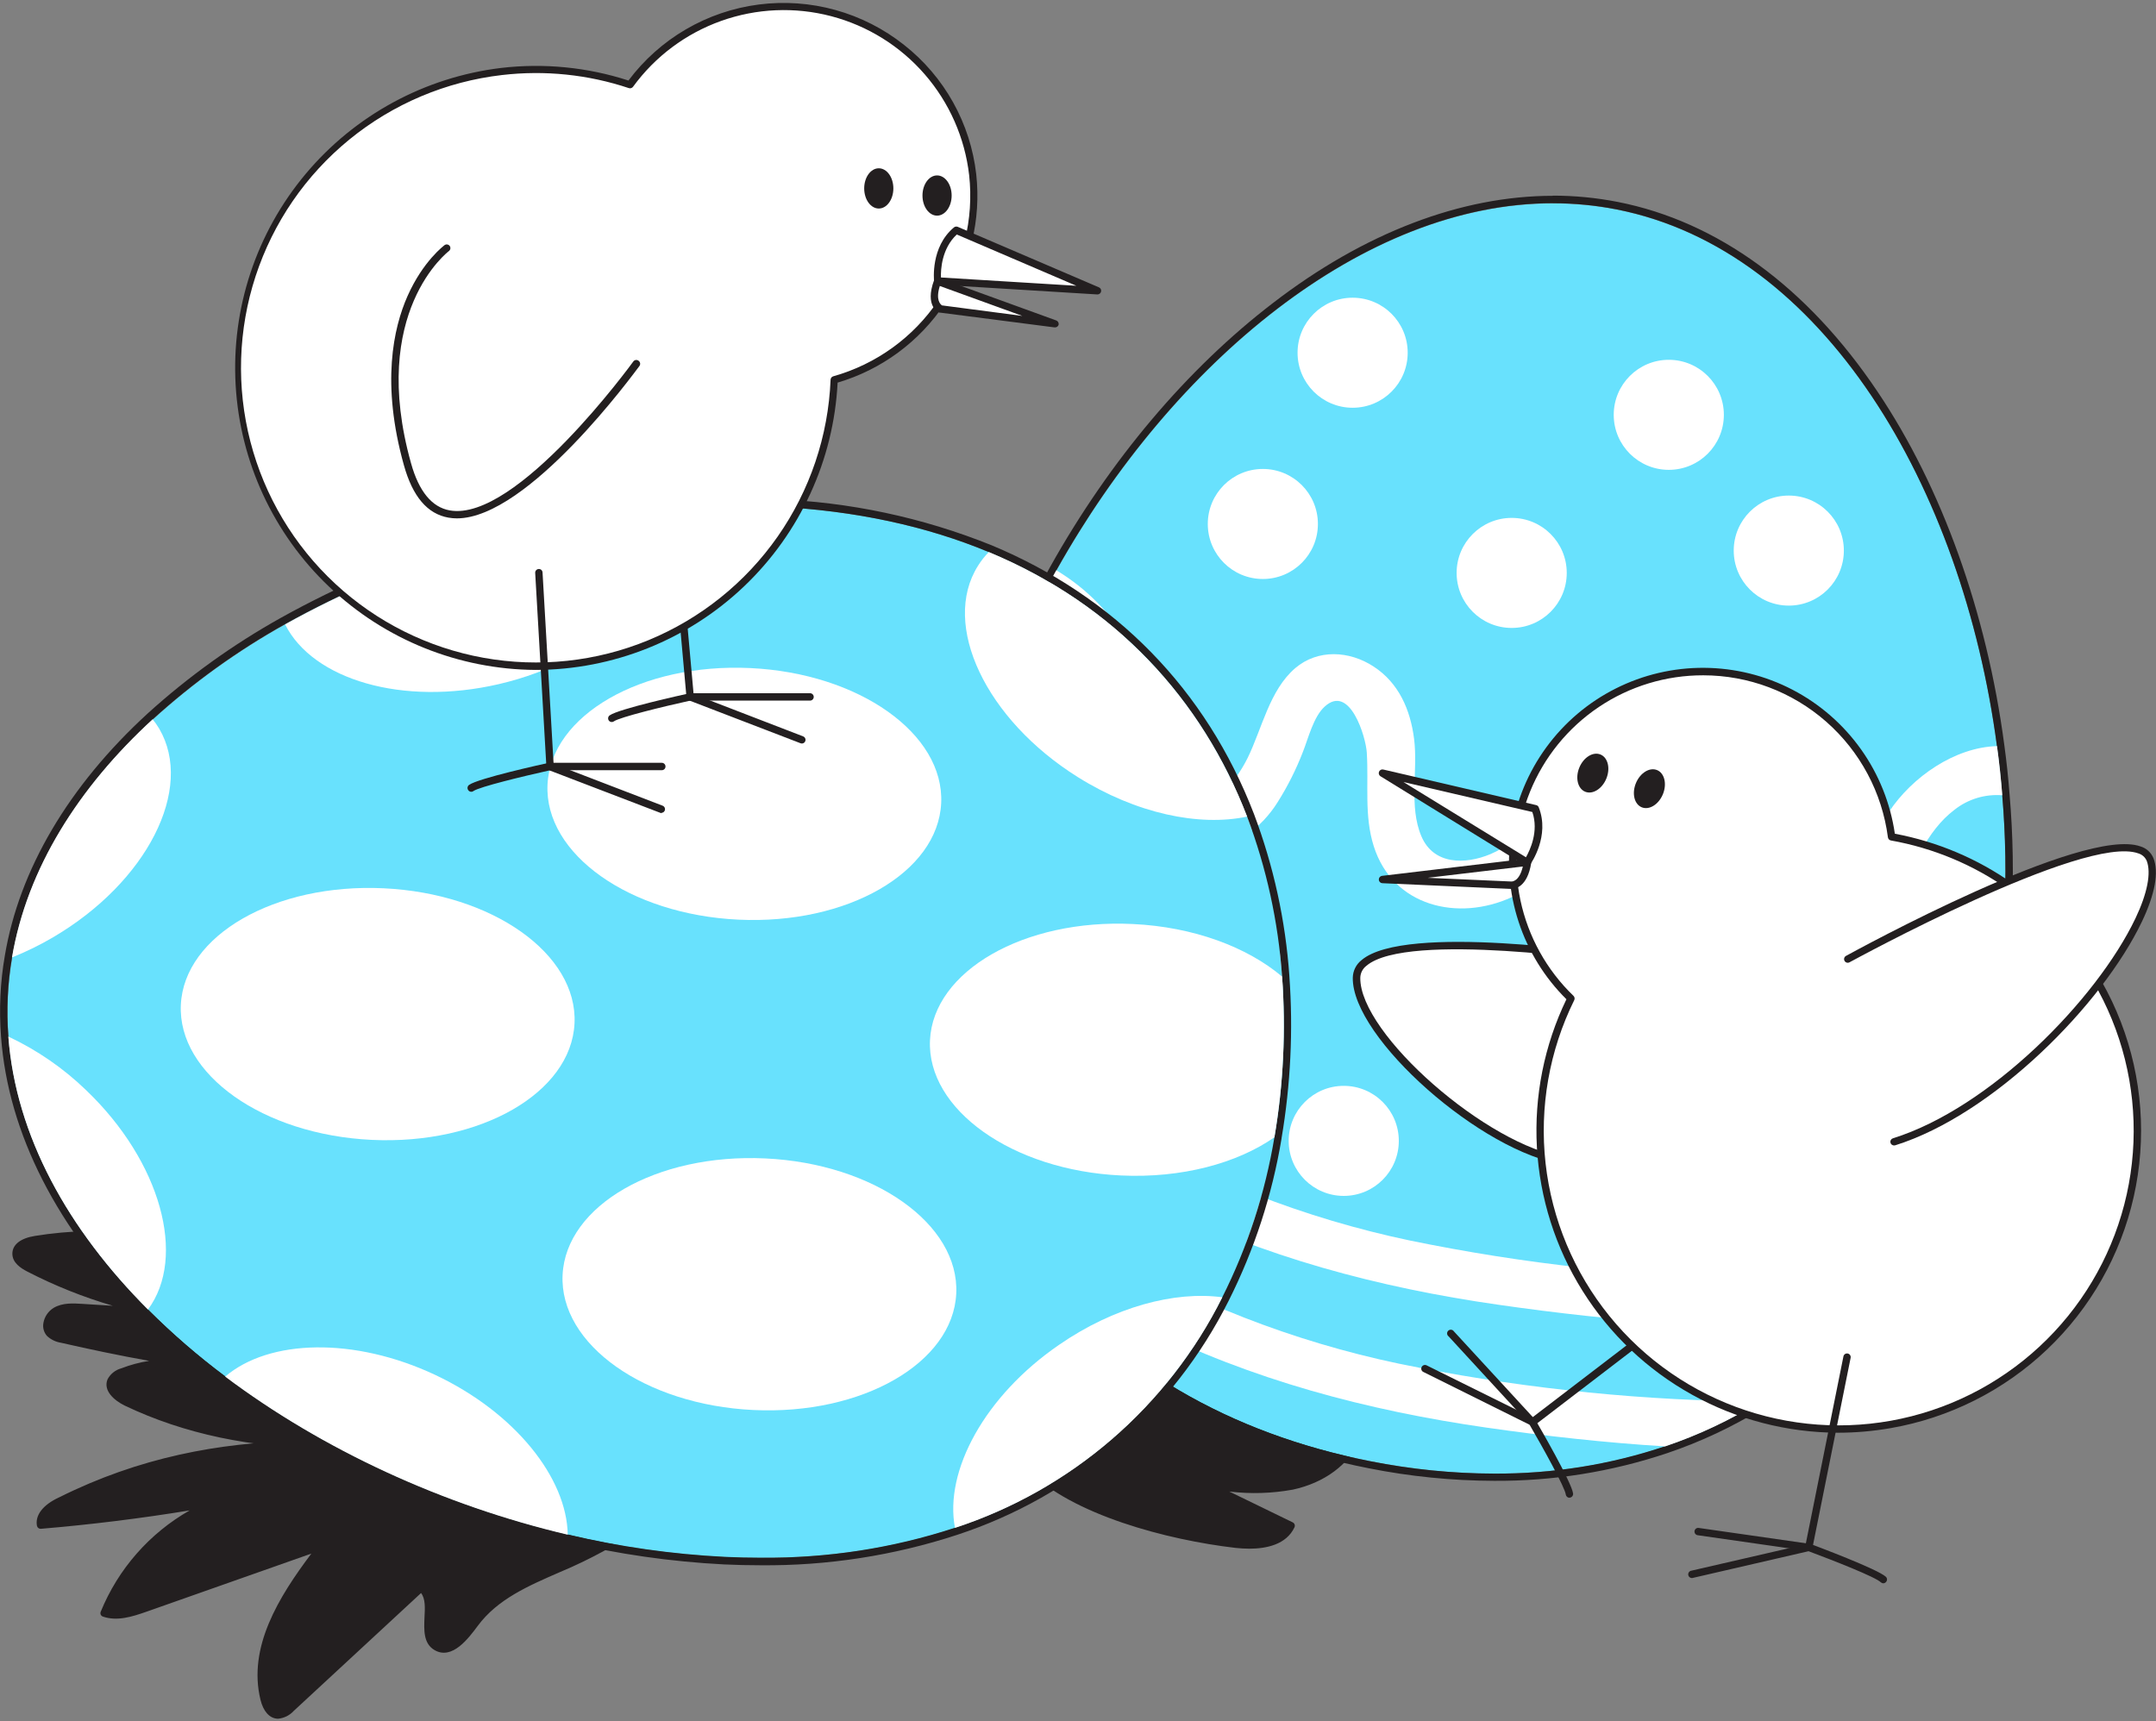 <svg width="283" height="226" viewBox="0 0 283 226" fill="none" xmlns="http://www.w3.org/2000/svg">
<rect x="0" y="0" width="283" height="226" fill="#808080" stroke="none"/>
<g clip-path="url(#clip0_1_353)">
<path d="M59.333 175.85C57.453 172.71 52.494 171.822 49.289 170.637C44.586 168.897 39.856 167.212 35.056 165.784C25.206 162.852 14.906 161.105 4.661 162.755C3.523 162.942 2.102 163.448 2.102 164.626C2.102 165.514 2.996 166.117 3.794 166.526C8.942 169.185 14.435 171.117 20.115 172.266L10.675 171.677C9.509 171.607 8.275 171.552 7.269 172.141C6.263 172.731 5.722 174.221 6.506 175.081C6.947 175.478 7.499 175.731 8.088 175.809C13.956 177.153 19.865 178.295 25.817 179.233C22.549 178.603 19.171 178.9 16.064 180.093C15.75 180.179 15.456 180.326 15.199 180.526C14.942 180.725 14.727 180.974 14.566 181.258C14.067 182.45 15.419 183.552 16.584 184.107C24.776 188.01 33.925 189.653 42.991 189.653C46.494 189.653 50.08 189.382 53.284 187.968C56.489 186.554 59.284 183.809 59.964 180.391C60.318 178.851 60.093 177.235 59.333 175.85Z" fill="#231F20"/>
<path d="M42.88 190.138C33.093 190.138 24.152 188.252 16.383 184.544C14.955 183.85 13.505 182.547 14.122 181.077C14.307 180.73 14.562 180.424 14.87 180.179C15.177 179.933 15.532 179.753 15.912 179.649C17.094 179.192 18.322 178.862 19.574 178.665C15.697 177.972 11.826 177.16 8.004 176.287C7.316 176.18 6.675 175.869 6.166 175.393C5.965 175.166 5.819 174.896 5.737 174.605C5.655 174.313 5.641 174.006 5.695 173.708C5.763 173.297 5.919 172.905 6.153 172.559C6.386 172.213 6.691 171.922 7.047 171.705C8.213 171.011 9.662 171.115 10.723 171.178L14.809 171.434C10.928 170.298 7.165 168.791 3.572 166.935C2.733 166.498 1.623 165.791 1.623 164.599C1.623 163.406 2.698 162.561 4.585 162.262C13.602 160.807 23.313 161.77 35.188 165.299C40.286 166.817 45.259 168.606 49.456 170.152C50.149 170.394 50.843 170.63 51.634 170.845C54.699 171.809 58.168 172.925 59.749 175.538C60.572 177.027 60.819 178.767 60.443 180.426C59.749 183.76 57.176 186.727 53.506 188.35C50.038 189.861 46.272 190.069 43.019 190.076L42.88 190.138ZM22.487 179.4C20.354 179.392 18.237 179.78 16.245 180.544C15.731 180.675 15.287 180.997 15.003 181.445C14.622 182.353 15.947 183.275 16.786 183.67C24.416 187.324 33.225 189.168 42.866 189.168H43.005C46.161 189.168 49.83 188.967 53.104 187.525C56.378 186.083 58.917 183.282 59.506 180.301C59.838 178.874 59.631 177.376 58.924 176.093C57.536 173.777 54.249 172.744 51.349 171.829C50.559 171.58 49.802 171.344 49.123 171.088C44.961 169.542 39.988 167.753 34.924 166.235C23.209 162.769 13.616 161.791 4.744 163.219C4.384 163.282 2.594 163.621 2.594 164.606C2.594 165.105 3.045 165.569 4.023 166.075C9.136 168.717 14.591 170.635 20.233 171.774C20.353 171.797 20.46 171.866 20.532 171.965C20.604 172.064 20.636 172.186 20.622 172.308C20.604 172.43 20.542 172.541 20.447 172.619C20.352 172.697 20.231 172.737 20.108 172.731L10.668 172.141C9.461 172.065 8.386 172.044 7.547 172.536C7.315 172.681 7.117 172.872 6.964 173.097C6.811 173.323 6.707 173.578 6.659 173.847C6.629 174.003 6.633 174.165 6.673 174.319C6.713 174.474 6.786 174.618 6.888 174.741C7.271 175.055 7.735 175.255 8.226 175.316C13.678 176.564 19.227 177.653 24.756 178.547C25.151 178.602 25.546 178.665 25.942 178.741C26.057 178.775 26.156 178.85 26.219 178.952C26.282 179.054 26.305 179.176 26.284 179.294C26.262 179.412 26.197 179.518 26.102 179.591C26.007 179.665 25.888 179.7 25.768 179.691L24.61 179.552C23.906 179.46 23.197 179.409 22.487 179.4Z" fill="#231F20"/>
<path d="M7.99 197.015C6.603 197.66 5.063 198.769 5.355 200.239C12.985 199.601 20.575 198.612 28.127 197.272C24.879 198.623 21.93 200.602 19.448 203.094C16.967 205.586 15.001 208.543 13.664 211.795C15.419 212.398 17.334 211.795 19.082 211.158L42.235 202.963C37.706 208.828 32.913 215.823 34.654 223.026C34.889 223.997 35.451 225.106 36.443 225.161C36.79 225.132 37.127 225.034 37.435 224.874C37.744 224.713 38.017 224.493 38.24 224.225L55.31 208.433C57.516 210.18 54.88 214.776 57.314 216.184C59.194 217.265 61.053 214.873 62.343 213.133C66.248 207.858 73.386 206.416 79.094 203.164C80.759 202.221 82.389 201.022 83.201 199.289C84.012 197.556 83.721 195.178 82.112 194.138C81.286 193.691 80.372 193.432 79.434 193.383C54.672 190.256 31.484 185.271 7.99 197.015Z" fill="#231F20"/>
<path d="M36.52 225.646H36.416C35.368 225.591 34.557 224.676 34.189 223.151C32.517 216.267 36.561 209.695 40.869 203.968L19.241 211.594C17.271 212.288 15.35 212.87 13.505 212.239C13.443 212.217 13.386 212.184 13.337 212.139C13.288 212.095 13.248 212.042 13.221 211.982C13.195 211.922 13.182 211.857 13.182 211.792C13.182 211.726 13.195 211.661 13.221 211.601C15.512 205.986 19.623 201.301 24.894 198.298C18.437 199.358 11.889 200.163 5.404 200.71C5.284 200.728 5.162 200.701 5.061 200.634C4.96 200.568 4.887 200.467 4.856 200.35C4.578 198.963 5.605 197.577 7.748 196.592C28.8 186.076 49.477 188.876 71.368 191.844C74.052 192.204 76.75 192.571 79.469 192.918C80.479 192.973 81.464 193.257 82.348 193.75C84.248 194.977 84.484 197.639 83.61 199.504C82.674 201.514 80.704 202.804 79.303 203.601C77.436 204.626 75.516 205.551 73.552 206.374C69.307 208.218 65.298 209.958 62.704 213.466C61.532 215.04 59.368 217.986 57.044 216.641C55.546 215.775 55.657 213.958 55.719 212.35C55.789 211.088 55.851 209.896 55.268 209.147L38.566 224.614C38.035 225.199 37.306 225.567 36.52 225.646ZM42.235 202.478C42.312 202.479 42.388 202.498 42.456 202.533C42.525 202.568 42.584 202.618 42.63 202.679C42.693 202.762 42.727 202.863 42.727 202.967C42.727 203.071 42.693 203.172 42.63 203.254C38.115 209.105 33.44 215.927 35.132 222.915C35.23 223.317 35.611 224.627 36.478 224.676C37.042 224.595 37.556 224.308 37.921 223.872L54.991 208.079C55.079 208.004 55.191 207.963 55.306 207.963C55.422 207.963 55.534 208.004 55.622 208.079C56.892 209.085 56.801 210.852 56.725 212.378C56.649 213.903 56.572 215.213 57.564 215.788C59.007 216.613 60.589 214.714 61.962 212.87C64.736 209.161 69.03 207.282 73.206 205.466C75.136 204.667 77.023 203.767 78.859 202.769C80.149 202.034 81.945 200.863 82.771 199.102C83.464 197.646 83.298 195.497 81.855 194.568C81.091 194.156 80.246 193.919 79.379 193.875C76.66 193.528 73.957 193.17 71.27 192.8C49.532 189.854 28.994 187.074 8.213 197.459C7.339 197.875 5.972 198.686 5.827 199.733C13.242 199.095 20.719 198.111 28.057 196.807C28.173 196.79 28.291 196.816 28.389 196.879C28.488 196.942 28.56 197.039 28.593 197.151C28.626 197.263 28.617 197.383 28.568 197.49C28.52 197.596 28.434 197.681 28.328 197.729C22.054 200.308 17.032 205.226 14.324 211.442C15.711 211.726 17.313 211.241 18.922 210.672L42.076 202.478C42.129 202.472 42.182 202.472 42.235 202.478Z" fill="#231F20"/>
<path d="M162.233 202.734C164.938 203.053 168.323 202.79 169.446 200.308L158.653 195.06C162.281 195.455 165.978 195.857 169.543 195.095C173.109 194.332 176.591 192.211 178.013 188.856L165.777 185.549C170.587 184.373 175.243 182.64 179.65 180.384C182.015 179.171 184.574 177.424 184.838 174.776C184.879 174.544 184.874 174.306 184.823 174.077C184.772 173.847 184.676 173.63 184.54 173.438C184.019 172.828 183.055 172.959 182.272 173.147L164.508 177.341C170.057 175.441 176.029 173.181 179.074 168.197C167.205 167.157 155.252 168.745 144.067 172.848C136.18 175.753 127.572 184.765 135.278 192.627C141.181 198.686 154.256 201.812 162.233 202.734Z" fill="#231F20"/>
<path d="M163.994 203.324C163.387 203.321 162.781 203.286 162.177 203.22C153.208 202.18 140.675 198.873 134.904 192.967C132.275 190.284 131.262 187.192 131.977 184.017C133.197 178.589 138.996 174.186 143.865 172.398C155.117 168.271 167.141 166.673 179.081 167.718C179.163 167.725 179.242 167.752 179.31 167.798C179.378 167.845 179.433 167.908 179.469 167.982C179.51 168.052 179.531 168.132 179.531 168.214C179.531 168.296 179.51 168.376 179.469 168.446C177.569 171.587 174.614 173.653 171.146 175.275L182.154 172.675C183.069 172.453 184.234 172.315 184.928 173.126C185.109 173.366 185.24 173.64 185.311 173.932C185.383 174.224 185.394 174.528 185.344 174.824C185.039 177.847 182.084 179.677 179.885 180.814C175.988 182.806 171.897 184.397 167.678 185.563L178.179 188.391C178.246 188.408 178.308 188.44 178.361 188.484C178.415 188.527 178.458 188.582 178.488 188.644C178.519 188.706 178.535 188.773 178.537 188.842C178.539 188.911 178.525 188.979 178.498 189.043C177.111 192.246 173.844 194.686 169.689 195.573C166.943 196.072 164.137 196.156 161.366 195.823L169.689 199.871C169.803 199.927 169.891 200.025 169.933 200.144C169.976 200.263 169.971 200.394 169.918 200.509C168.85 202.797 166.207 203.324 163.994 203.324ZM162.309 202.256C164.223 202.478 167.504 202.527 168.801 200.523L158.445 195.497C158.343 195.447 158.261 195.363 158.214 195.259C158.167 195.155 158.158 195.038 158.189 194.928C158.222 194.819 158.292 194.725 158.387 194.662C158.482 194.599 158.595 194.571 158.709 194.582C162.253 194.977 165.923 195.386 169.446 194.63C172.97 193.875 175.973 191.857 177.333 189.181L165.624 186.027C165.521 185.998 165.43 185.937 165.365 185.852C165.3 185.767 165.264 185.663 165.264 185.556C165.265 185.449 165.302 185.345 165.368 185.261C165.435 185.177 165.527 185.117 165.631 185.091C170.406 183.918 175.029 182.197 179.407 179.961C181.397 178.942 184.082 177.285 184.338 174.734C184.399 174.396 184.333 174.048 184.151 173.757C183.791 173.341 182.958 173.479 182.362 173.618L164.598 177.819C164.478 177.844 164.354 177.823 164.249 177.76C164.144 177.697 164.067 177.597 164.033 177.479C163.999 177.362 164.011 177.237 164.065 177.127C164.119 177.018 164.213 176.933 164.327 176.89C169.946 174.963 175.238 172.876 178.2 168.62C166.665 167.726 155.074 169.325 144.212 173.306C139.579 175.018 134.064 179.164 132.927 184.239C132.275 187.116 133.177 189.826 135.597 192.301C141.209 198.02 153.486 201.244 162.295 202.263L162.309 202.256Z" fill="#231F20"/>
<path d="M125.616 109.749C124.203 116.684 123.635 123.765 123.924 130.837C124.062 134.003 124.417 137.155 124.985 140.272C125.722 144.403 126.872 148.448 128.418 152.349C130.32 157.153 132.853 161.683 135.951 165.819C145.974 179.323 161.525 188.232 179.886 191.843C193.488 194.512 206.75 193.923 218.562 189.895C222.937 188.421 227.127 186.446 231.048 184.01C235.511 181.231 239.582 177.866 243.151 174.006C245.107 171.901 246.915 169.664 248.562 167.309C254.367 159.039 258.723 148.758 261.151 136.418C263.162 125.881 263.724 115.12 262.823 104.431C262.656 102.275 262.427 100.119 262.129 97.977C257.62 63.959 239.378 32.853 212.188 27.508C184.665 22.101 155.636 44.583 138.663 74.906C137.627 76.754 136.638 78.631 135.695 80.535C131.061 89.786 127.673 99.609 125.616 109.749Z" fill="#68E1FD"/>
<path d="M203.857 26.683C206.651 26.683 209.439 26.953 212.181 27.487C239.364 32.832 257.606 63.939 262.122 97.956C262.413 100.099 262.642 102.255 262.816 104.411C263.721 115.099 263.159 125.861 261.144 136.397C258.716 148.737 254.36 159.018 248.555 167.288C246.908 169.643 245.1 171.881 243.144 173.985C239.567 177.852 235.487 181.221 231.013 184.003C227.092 186.439 222.902 188.414 218.527 189.889C211.309 192.301 203.742 193.51 196.13 193.466C190.664 193.45 185.212 192.904 179.851 191.837C161.49 188.225 145.939 179.316 135.916 165.812C132.83 161.674 130.309 157.145 128.418 152.342C126.872 148.442 125.722 144.396 124.985 140.266C124.417 137.148 124.062 133.996 123.924 130.83C123.635 123.758 124.203 116.677 125.616 109.742C127.669 99.596 131.055 89.766 135.688 80.507C136.612 78.603 137.602 76.727 138.656 74.878C153.916 47.605 178.956 26.676 203.857 26.676M203.857 25.706C191.802 25.706 179.074 30.558 167.095 39.779C155.803 48.431 145.69 60.403 137.838 74.441C136.77 76.362 135.757 78.268 134.855 80.112C130.167 89.424 126.74 99.318 124.666 109.534C123.24 116.547 122.664 123.707 122.953 130.858C123.096 134.063 123.455 137.255 124.028 140.411C124.776 144.606 125.938 148.716 127.496 152.682C129.43 157.559 131.995 162.162 135.126 166.373C145.162 179.885 160.561 189.015 179.657 192.765C185.079 193.847 190.594 194.399 196.123 194.415C203.842 194.463 211.515 193.236 218.833 190.783C223.249 189.292 227.48 187.301 231.443 184.849L231.595 184.758C236.113 181.933 240.237 178.523 243.859 174.616C245.844 172.478 247.68 170.206 249.352 167.815C255.428 159.157 259.722 148.64 262.101 136.557C264.14 125.935 264.705 115.083 263.78 104.307C263.613 102.109 263.377 99.918 263.086 97.797C260.783 80.417 254.88 63.939 246.439 51.405C237.235 37.692 225.443 29.082 212.347 26.51C209.537 25.96 206.679 25.684 203.816 25.685L203.857 25.706Z" fill="#231F20"/>
<path d="M135.688 80.514C138.314 82.124 140.543 84.305 142.209 86.895C143.874 89.486 144.934 92.418 145.308 95.475C145.745 99.634 145.266 104.071 147.583 107.794C149.9 111.516 154.18 112.868 158.307 112.016C160.24 111.572 162.066 110.75 163.68 109.599C165.294 108.447 166.664 106.988 167.712 105.305C169.03 103.216 170.14 101.003 171.028 98.698C171.721 96.958 172.415 94.074 173.893 92.757C177.18 89.748 179.282 96.743 179.407 98.802C179.67 102.962 179.046 107.073 180.322 111.1C182.833 119.031 191.42 121.021 198.447 117.783C207.062 113.797 209.344 104.709 214.532 97.582C215.059 96.84 215.746 95.634 216.724 95.745C217.591 95.842 218.423 96.993 218.867 97.61C219.873 99.119 220.61 100.792 221.045 102.553C222.155 106.518 222.12 110.768 222.259 114.851C222.502 121.631 222.856 133.645 232.254 133.721C240.987 133.784 246.127 124.744 249.234 117.867C251.079 113.818 252.876 109.09 256.545 106.317C258.321 104.911 260.564 104.23 262.822 104.411C262.656 102.255 262.427 100.099 262.129 97.956C256.621 98.109 251.031 101.963 247.958 106.567C245.107 110.851 243.547 115.787 240.987 120.231C239.551 122.719 233.801 130.338 230.583 126.414C228.204 123.551 228.703 117.853 228.578 114.386C228.439 110.227 228.321 106.144 227.427 102.088C226.58 98.268 224.93 94.213 221.919 91.579C218.77 88.805 214.463 88.605 211.369 91.544C205.168 97.45 204.086 108.529 195.645 112.133C192.336 113.52 188.181 113.568 186.572 109.79C184.9 105.846 186.149 101.145 185.615 97C185.129 93.187 183.61 89.658 180.302 87.509C177.132 85.429 172.984 85.187 170.008 87.724C166.637 90.615 165.652 95.669 163.766 99.509C162.247 102.58 158.751 107.301 154.596 105.804C151.128 104.549 151.918 98.663 151.703 95.807C151.398 91.903 150.23 88.115 148.284 84.715C145.97 80.665 142.655 77.276 138.656 74.871C137.625 76.72 136.635 78.601 135.688 80.514Z" fill="white"/>
<path d="M123.924 130.837C124.062 134.003 124.417 137.155 124.985 140.272C133.126 147.196 142.065 153.121 151.613 157.923C165.777 165.035 181.037 169.056 196.658 171.295C212.001 173.507 227.649 174.762 243.131 173.985C245.087 171.881 246.895 169.643 248.541 167.288C243.776 167.684 238.997 167.871 234.211 167.885C218.612 167.881 203.049 166.379 187.738 163.399C173.785 160.771 160.365 155.852 148.02 148.841C139.299 143.821 131.21 137.776 123.924 130.837Z" fill="white"/>
<path d="M128.418 152.349C130.32 157.153 132.853 161.683 135.951 165.819C140.493 168.854 145.219 171.604 150.101 174.055C164.244 181.167 179.525 185.188 195.152 187.434C202.893 188.544 210.717 189.41 218.562 189.895C222.937 188.421 227.127 186.446 231.048 184.01C216.001 183.909 200.997 182.417 186.225 179.552C172.274 176.92 158.854 172.001 146.508 164.994C140.118 161.318 134.065 157.087 128.418 152.349Z" fill="white"/>
<path d="M202.935 143.545C206.926 143.545 210.162 140.311 210.162 136.321C210.162 132.331 206.926 129.097 202.935 129.097C198.943 129.097 195.707 132.331 195.707 136.321C195.707 140.311 198.943 143.545 202.935 143.545Z" fill="white"/>
<path d="M223.057 162.221C227.048 162.221 230.284 158.987 230.284 154.997C230.284 151.008 227.048 147.773 223.057 147.773C219.065 147.773 215.829 151.008 215.829 154.997C215.829 158.987 219.065 162.221 223.057 162.221Z" fill="white"/>
<path d="M176.383 157.008C180.375 157.008 183.61 153.773 183.61 149.784C183.61 145.794 180.375 142.56 176.383 142.56C172.391 142.56 169.155 145.794 169.155 149.784C169.155 153.773 172.391 157.008 176.383 157.008Z" fill="white"/>
<path d="M198.426 82.441C202.418 82.441 205.654 79.207 205.654 75.218C205.654 71.228 202.418 67.994 198.426 67.994C194.435 67.994 191.199 71.228 191.199 75.218C191.199 79.207 194.435 82.441 198.426 82.441Z" fill="white"/>
<path d="M161.442 135.385C165.434 135.385 168.67 132.151 168.67 128.161C168.67 124.172 165.434 120.938 161.442 120.938C157.45 120.938 154.214 124.172 154.214 128.161C154.214 132.151 157.45 135.385 161.442 135.385Z" fill="white"/>
<path d="M177.548 53.533C181.54 53.533 184.776 50.299 184.776 46.309C184.776 42.32 181.54 39.086 177.548 39.086C173.556 39.086 170.32 42.32 170.32 46.309C170.32 50.299 173.556 53.533 177.548 53.533Z" fill="white"/>
<path d="M219.048 61.685C223.04 61.685 226.276 58.451 226.276 54.462C226.276 50.472 223.04 47.238 219.048 47.238C215.056 47.238 211.82 50.472 211.82 54.462C211.82 58.451 215.056 61.685 219.048 61.685Z" fill="white"/>
<path d="M234.8 79.509C238.792 79.509 242.027 76.275 242.027 72.285C242.027 68.296 238.792 65.062 234.8 65.062C230.808 65.062 227.572 68.296 227.572 72.285C227.572 76.275 230.808 79.509 234.8 79.509Z" fill="white"/>
<path d="M137.47 130.678C141.462 130.678 144.698 127.444 144.698 123.454C144.698 119.465 141.462 116.231 137.47 116.231C133.479 116.231 130.243 119.465 130.243 123.454C130.243 127.444 133.479 130.678 137.47 130.678Z" fill="white"/>
<path d="M165.763 76.015C169.755 76.015 172.991 72.781 172.991 68.791C172.991 64.802 169.755 61.568 165.763 61.568C161.772 61.568 158.536 64.802 158.536 68.791C158.536 72.781 161.772 76.015 165.763 76.015Z" fill="white"/>
<path d="M95.103 204.419C106.465 204.96 116.557 203.566 125.353 200.592C132.915 198.118 139.911 194.168 145.935 188.971C151.958 183.774 156.89 177.434 160.443 170.318C163.769 163.701 166.075 156.619 167.282 149.313C167.876 145.831 168.256 142.317 168.42 138.789C168.588 135.263 168.544 131.73 168.288 128.21C167.788 121.024 166.241 113.95 163.696 107.211C157.787 91.856 146.48 79.433 129.792 72.48C121.683 69.103 112.292 67.017 101.644 66.511C96.632 66.28 91.611 66.389 86.614 66.836C69.329 68.377 52.564 73.538 37.408 81.984C31.172 85.471 25.354 89.658 20.067 94.463C10.356 103.392 3.586 114.026 1.603 125.707C1.31 127.411 1.123 129.131 1.041 130.858C0.959 132.612 0.984 134.369 1.117 136.12C2.081 149.146 8.948 161.451 19.422 171.926C22.585 175.099 25.972 178.041 29.556 180.731C42.291 190.311 58.112 197.625 74.524 201.487C81.28 203.089 88.168 204.071 95.103 204.419Z" fill="#68E1FD"/>
<path d="M96.609 66.393C98.294 66.393 99.973 66.393 101.644 66.51C112.292 67.017 121.683 69.103 129.792 72.479C146.48 79.412 157.787 91.856 163.696 107.211C166.239 113.946 167.786 121.015 168.288 128.196C168.544 131.717 168.588 135.249 168.42 138.775C168.256 142.303 167.876 145.817 167.282 149.299C166.075 156.605 163.769 163.687 160.443 170.304C156.89 177.42 151.958 183.76 145.935 188.957C139.911 194.154 132.915 198.104 125.353 200.578C117.134 203.267 108.53 204.595 99.882 204.509C98.329 204.509 96.747 204.472 95.138 204.398C88.203 204.05 81.314 203.068 74.558 201.466C58.147 197.604 42.325 190.291 29.59 180.71C25.995 178.029 22.597 175.093 19.422 171.926C8.955 161.431 2.081 149.125 1.096 136.092C0.963 134.341 0.938 132.584 1.02 130.83C1.102 129.104 1.289 127.383 1.582 125.68C3.565 113.998 10.314 103.364 20.046 94.435C25.333 89.63 31.151 85.443 37.387 81.956C52.543 73.51 69.309 68.349 86.593 66.809C89.936 66.508 93.268 66.36 96.588 66.365M96.588 65.394C93.286 65.394 89.894 65.54 86.509 65.838C69.091 67.4 52.193 72.596 36.908 81.09C30.598 84.61 24.71 88.838 19.359 93.693C9.003 103.197 2.518 114.192 0.631 125.492C0.329 127.233 0.137 128.99 0.056 130.754C-0.028 132.55 0 134.349 0.139 136.141C1.075 148.779 7.512 161.382 18.728 172.62C21.928 175.817 25.352 178.782 28.973 181.493C41.784 191.129 57.883 198.554 74.302 202.416C81.105 204.035 88.043 205.03 95.027 205.39C96.636 205.466 98.252 205.501 99.82 205.501C108.586 205.584 117.306 204.235 125.637 201.507C133.316 198.989 140.419 194.976 146.537 189.699C152.655 184.422 157.667 177.985 161.282 170.762C164.653 164.054 166.991 156.877 168.219 149.472C168.222 149.461 168.222 149.449 168.219 149.437C169.411 142.412 169.755 135.269 169.245 128.161C169.25 128.15 169.25 128.138 169.245 128.127C168.737 120.851 167.172 113.689 164.598 106.865C158.321 90.559 146.411 78.358 130.152 71.585C121.096 67.934 111.473 65.888 101.714 65.54C100.042 65.457 98.329 65.422 96.629 65.422L96.588 65.394Z" fill="#231F20"/>
<path d="M65.444 89.825C79.365 86.608 88.979 76.791 86.946 67.897C86.863 67.538 86.759 67.183 86.634 66.836C69.35 68.377 52.584 73.538 37.428 81.984C41.077 89.249 52.868 92.729 65.444 89.825Z" fill="white"/>
<path d="M123.541 105.447C123.973 96.326 112.756 88.384 98.487 87.709C84.218 87.034 72.3 93.881 71.868 103.003C71.436 112.124 82.653 120.065 96.922 120.74C111.191 121.415 123.109 114.568 123.541 105.447Z" fill="white"/>
<path d="M1.575 125.7C3.442 124.952 5.251 124.064 6.985 123.045C19.297 115.808 25.526 103.565 20.899 95.669C20.643 95.237 20.355 94.825 20.039 94.435C10.307 103.385 3.558 114.019 1.575 125.7Z" fill="white"/>
<path d="M19.422 171.926C24.534 165.042 21.121 152.515 11.313 143.136C8.321 140.239 4.869 137.859 1.096 136.092C2.081 149.146 8.948 161.451 19.422 171.926Z" fill="white"/>
<path d="M125.519 169.825C125.95 160.704 114.733 152.763 100.464 152.088C86.195 151.412 74.278 158.26 73.846 167.381C73.414 176.502 84.631 184.444 98.9 185.119C113.169 185.794 125.087 178.947 125.519 169.825Z" fill="white"/>
<path d="M75.412 134.358C75.844 125.237 64.627 117.296 50.358 116.621C36.089 115.946 24.171 122.793 23.739 131.914C23.307 141.035 34.524 148.977 48.794 149.652C63.062 150.327 74.98 143.48 75.412 134.358Z" fill="white"/>
<path d="M147.125 154.325C155.116 154.706 162.385 152.723 167.282 149.313C167.876 145.831 168.255 142.317 168.42 138.789C168.588 135.263 168.544 131.73 168.288 128.21C163.717 124.349 156.684 121.686 148.693 121.312C134.425 120.619 122.502 127.482 122.072 136.564C121.641 145.645 132.857 153.652 147.125 154.325Z" fill="white"/>
<path d="M163.696 107.211C157.786 91.856 146.48 79.433 129.792 72.479C129.249 73.03 128.77 73.639 128.363 74.296C123.507 82.025 129.382 94.449 141.479 102.026C149.13 106.816 157.398 108.542 163.696 107.211Z" fill="white"/>
<path d="M125.352 200.592C132.915 198.118 139.911 194.168 145.934 188.971C151.958 183.774 156.889 177.434 160.443 170.318C154.2 169.472 146.224 171.58 139.017 176.557C129.257 183.261 123.923 193.126 125.352 200.592Z" fill="white"/>
<path d="M74.523 201.487C74.399 194.006 67.587 185.445 57.127 180.509C46.459 175.497 35.313 175.816 29.556 180.731C42.312 190.311 58.112 197.625 74.523 201.487Z" fill="white"/>
<path d="M90.588 91.981C90.467 91.979 90.351 91.933 90.263 91.851C90.174 91.769 90.12 91.657 90.109 91.537L88.639 75.225C88.633 75.162 88.64 75.099 88.659 75.038C88.678 74.978 88.708 74.922 88.749 74.874C88.79 74.826 88.839 74.786 88.895 74.757C88.951 74.728 89.013 74.71 89.076 74.705C89.203 74.693 89.331 74.733 89.429 74.814C89.528 74.896 89.591 75.014 89.603 75.142L91.073 91.454C91.079 91.517 91.072 91.58 91.053 91.64C91.034 91.701 91.004 91.756 90.963 91.805C90.922 91.853 90.873 91.893 90.817 91.922C90.76 91.951 90.699 91.969 90.636 91.974L90.588 91.981Z" fill="#231F20"/>
<path d="M105.258 97.617C105.198 97.616 105.139 97.604 105.084 97.582L90.553 91.995C87.05 92.764 81.362 94.157 80.578 94.705C80.527 94.742 80.469 94.767 80.407 94.781C80.346 94.795 80.282 94.797 80.22 94.786C80.158 94.776 80.098 94.753 80.045 94.719C79.992 94.686 79.945 94.642 79.909 94.591C79.873 94.539 79.847 94.481 79.833 94.42C79.819 94.358 79.817 94.295 79.828 94.233C79.838 94.17 79.861 94.111 79.895 94.058C79.928 94.004 79.972 93.958 80.023 93.922C81.23 93.062 89.54 91.232 90.483 91.024C90.574 90.996 90.671 90.996 90.761 91.024L105.431 96.681C105.535 96.722 105.622 96.799 105.676 96.897C105.73 96.996 105.749 97.109 105.728 97.22C105.708 97.33 105.65 97.43 105.564 97.502C105.478 97.575 105.37 97.615 105.258 97.617Z" fill="#231F20"/>
<path d="M65.811 9.373C71.49 8.704 77.247 9.291 82.673 11.092C85.02 7.87 88.106 5.256 91.671 3.47C95.236 1.684 99.177 0.777 103.165 0.826C107.152 0.874 111.07 1.877 114.591 3.749C118.111 5.622 121.132 8.309 123.4 11.588C125.668 14.866 127.117 18.64 127.627 22.593C128.136 26.546 127.691 30.564 126.328 34.309C124.965 38.055 122.725 41.42 119.794 44.123C116.863 46.826 113.327 48.788 109.482 49.845C109.18 57.326 106.739 64.565 102.448 70.703C98.157 76.841 92.196 81.621 85.271 84.477C78.346 87.334 70.746 88.147 63.373 86.821C56 85.494 49.161 82.084 43.667 76.993C38.174 71.902 34.255 65.344 32.374 58.096C30.494 50.848 30.732 43.213 33.059 36.096C35.386 28.979 39.705 22.677 45.505 17.937C51.305 13.197 58.342 10.218 65.784 9.352L65.811 9.373Z" fill="white"/>
<path d="M70.285 87.953C60.199 87.886 50.517 83.983 43.207 77.038C35.897 70.092 31.508 60.625 30.931 50.561C30.354 40.497 33.633 30.591 40.102 22.856C46.571 15.122 55.743 10.14 65.756 8.922C71.389 8.259 77.098 8.821 82.493 10.572C84.531 7.851 87.094 5.566 90.031 3.853C92.967 2.139 96.218 1.031 99.59 0.595C102.963 0.159 106.388 0.403 109.665 1.313C112.941 2.223 116.002 3.78 118.666 5.893C121.291 7.956 123.48 10.52 125.106 13.436C126.733 16.351 127.764 19.561 128.141 22.877C128.8 28.846 127.34 34.856 124.014 39.857C120.688 44.858 115.708 48.531 109.947 50.233C109.43 60.402 105.027 69.984 97.647 77.003C90.267 84.022 80.472 87.941 70.285 87.953ZM65.894 9.851C58.543 10.701 51.59 13.64 45.858 18.318C40.127 22.996 35.857 29.218 33.554 36.248C31.252 43.277 31.014 50.818 32.868 57.978C34.722 65.138 38.59 71.618 44.015 76.648C49.44 81.679 56.194 85.049 63.477 86.362C70.76 87.674 78.266 86.872 85.107 84.052C91.948 81.231 97.837 76.51 102.076 70.447C106.314 64.385 108.726 57.235 109.024 49.845C109.03 49.742 109.067 49.644 109.132 49.564C109.197 49.484 109.286 49.427 109.385 49.401C115.004 47.821 119.88 44.299 123.144 39.462C126.409 34.625 127.85 28.788 127.211 22.988C126.646 18.095 124.616 13.485 121.386 9.763C118.157 6.041 113.879 3.38 109.112 2.128C104.345 0.876 99.311 1.09 94.668 2.744C90.025 4.398 85.99 7.414 83.09 11.397C83.028 11.478 82.943 11.539 82.847 11.57C82.75 11.601 82.645 11.601 82.549 11.57C77.194 9.781 71.509 9.194 65.901 9.851H65.894Z" fill="#231F20"/>
<path d="M72.2 101.118C72.076 101.116 71.959 101.068 71.87 100.983C71.781 100.898 71.728 100.783 71.721 100.66L70.25 75.211C70.247 75.148 70.255 75.085 70.276 75.026C70.297 74.966 70.329 74.911 70.371 74.864C70.413 74.817 70.463 74.779 70.52 74.752C70.577 74.724 70.638 74.708 70.701 74.705C70.765 74.699 70.829 74.706 70.89 74.726C70.95 74.746 71.007 74.778 71.055 74.82C71.103 74.862 71.141 74.914 71.169 74.971C71.196 75.029 71.212 75.092 71.215 75.155L72.685 100.605C72.691 100.733 72.646 100.858 72.561 100.954C72.475 101.05 72.355 101.109 72.227 101.118H72.2Z" fill="#231F20"/>
<path d="M86.87 106.761C86.81 106.763 86.751 106.751 86.697 106.726L72.13 101.145C68.662 101.915 62.94 103.301 62.156 103.849C62.104 103.89 62.044 103.919 61.98 103.936C61.917 103.952 61.85 103.956 61.785 103.945C61.72 103.935 61.657 103.911 61.602 103.875C61.547 103.84 61.499 103.793 61.462 103.738C61.423 103.686 61.395 103.625 61.379 103.561C61.364 103.498 61.362 103.431 61.373 103.366C61.384 103.301 61.408 103.24 61.443 103.184C61.479 103.129 61.526 103.082 61.58 103.045C62.787 102.185 71.097 100.355 72.04 100.147C72.13 100.119 72.227 100.119 72.318 100.147L86.988 105.783C87.092 105.825 87.179 105.901 87.233 106C87.287 106.098 87.306 106.212 87.285 106.322C87.265 106.433 87.207 106.533 87.121 106.605C87.035 106.677 86.927 106.718 86.814 106.719L86.87 106.761Z" fill="#231F20"/>
<path d="M86.87 101.118H72.199C72.071 101.118 71.947 101.067 71.856 100.976C71.765 100.885 71.714 100.761 71.714 100.632C71.714 100.504 71.765 100.38 71.856 100.289C71.947 100.198 72.071 100.147 72.199 100.147H86.87C86.998 100.147 87.122 100.198 87.213 100.289C87.304 100.38 87.355 100.504 87.355 100.632C87.355 100.761 87.304 100.885 87.213 100.976C87.122 101.067 86.998 101.118 86.87 101.118Z" fill="#231F20"/>
<path d="M106.326 91.981H90.588C90.459 91.981 90.335 91.93 90.244 91.838C90.153 91.748 90.102 91.624 90.102 91.495C90.102 91.367 90.153 91.243 90.244 91.152C90.335 91.061 90.459 91.01 90.588 91.01H106.326C106.455 91.01 106.578 91.061 106.669 91.152C106.76 91.243 106.812 91.367 106.812 91.495C106.812 91.624 106.76 91.748 106.669 91.838C106.578 91.93 106.455 91.981 106.326 91.981Z" fill="#231F20"/>
<path d="M125.498 30.226L144.032 38.17L123.056 36.888C123.056 36.888 122.571 32.673 125.498 30.226Z" fill="white"/>
<path d="M144.032 38.656L123.056 37.366C122.943 37.36 122.836 37.315 122.753 37.237C122.671 37.16 122.618 37.056 122.605 36.943C122.605 36.756 122.127 32.437 125.213 29.858C125.283 29.8 125.367 29.763 125.456 29.749C125.545 29.736 125.637 29.747 125.72 29.782L144.254 37.727C144.355 37.772 144.438 37.85 144.489 37.949C144.54 38.048 144.555 38.161 144.532 38.27C144.509 38.378 144.45 38.476 144.364 38.546C144.278 38.617 144.17 38.655 144.059 38.656H144.032ZM123.514 36.43L141.285 37.519L125.588 30.787C123.618 32.624 123.466 35.397 123.514 36.43Z" fill="#231F20"/>
<path d="M123.056 36.888L138.476 42.483L123.465 40.548C123.465 40.548 121.933 39.945 123.056 36.888Z" fill="white"/>
<path d="M138.476 42.982H138.413L123.424 41.047H123.306C123.223 41.047 121.329 40.236 122.613 36.77C122.657 36.65 122.746 36.552 122.861 36.498C122.977 36.443 123.109 36.437 123.23 36.479L138.649 42.074C138.76 42.116 138.852 42.196 138.908 42.301C138.964 42.405 138.981 42.526 138.955 42.642C138.923 42.743 138.859 42.831 138.772 42.892C138.686 42.954 138.582 42.985 138.476 42.982ZM123.625 40.091L134.196 41.477L123.362 37.547C122.772 39.404 123.466 39.966 123.625 40.077V40.091Z" fill="#231F20"/>
<path d="M115.35 27.377C116.407 27.377 117.264 26.194 117.264 24.735C117.264 23.276 116.407 22.094 115.35 22.094C114.293 22.094 113.436 23.276 113.436 24.735C113.436 26.194 114.293 27.377 115.35 27.377Z" fill="#231F20"/>
<path d="M123.001 28.312C124.058 28.312 124.915 27.13 124.915 25.671C124.915 24.212 124.058 23.03 123.001 23.03C121.944 23.03 121.086 24.212 121.086 25.671C121.086 27.13 121.944 28.312 123.001 28.312Z" fill="#231F20"/>
<path d="M83.512 47.751C83.512 47.751 59.236 81.457 53.485 60.958C47.735 40.458 58.681 32.534 58.681 32.534" fill="white"/>
<path d="M59.971 68.056C59.601 68.056 59.232 68.023 58.868 67.96C56.094 67.474 54.165 65.186 53.021 61.089C50.017 50.365 51.634 43.065 53.492 38.871C55.539 34.261 58.285 32.236 58.403 32.146C58.508 32.089 58.629 32.071 58.745 32.098C58.861 32.124 58.963 32.192 59.033 32.288C59.102 32.385 59.133 32.504 59.121 32.622C59.108 32.74 59.053 32.849 58.965 32.929C58.861 33.006 48.38 40.937 53.957 60.833C54.984 64.514 56.697 66.594 59.035 67.01C67.781 68.563 82.972 47.682 83.124 47.467C83.161 47.413 83.209 47.367 83.265 47.332C83.321 47.297 83.383 47.274 83.448 47.264C83.513 47.254 83.58 47.258 83.644 47.275C83.707 47.292 83.766 47.322 83.818 47.363C83.872 47.4 83.918 47.448 83.953 47.504C83.988 47.559 84.011 47.621 84.022 47.686C84.032 47.751 84.029 47.817 84.013 47.881C83.997 47.944 83.969 48.004 83.929 48.056C83.298 48.881 69.363 68.056 59.971 68.056Z" fill="#231F20"/>
<path d="M212.049 125.867C212.049 125.867 178.172 120.66 178.061 128.355C177.95 136.051 194.854 150.914 205.411 152.404" fill="white"/>
<path d="M205.397 152.89H205.314C194.556 151.371 177.43 136.252 177.569 128.355C177.578 127.907 177.687 127.467 177.889 127.066C178.091 126.665 178.379 126.315 178.734 126.04C184.456 121.187 210.995 125.222 212.125 125.395C212.244 125.423 212.349 125.494 212.417 125.596C212.486 125.697 212.514 125.82 212.496 125.941C212.477 126.062 212.414 126.171 212.318 126.248C212.222 126.324 212.102 126.361 211.98 126.352C211.702 126.31 184.748 122.234 179.379 126.782C179.13 126.966 178.926 127.205 178.783 127.48C178.64 127.755 178.561 128.059 178.554 128.369C178.443 135.739 195.305 150.498 205.487 151.94C205.606 151.96 205.714 152.024 205.788 152.119C205.863 152.214 205.899 152.333 205.891 152.453C205.882 152.574 205.829 152.686 205.741 152.77C205.654 152.853 205.539 152.901 205.418 152.904L205.397 152.89Z" fill="#231F20"/>
<path d="M201.152 187.178C201.051 187.177 200.953 187.146 200.871 187.087C200.789 187.028 200.728 186.946 200.695 186.85C200.662 186.755 200.66 186.652 200.688 186.556C200.717 186.459 200.774 186.374 200.854 186.311L213.866 176.356C213.917 176.315 213.975 176.284 214.038 176.265C214.101 176.247 214.167 176.242 214.232 176.251C214.298 176.259 214.36 176.281 214.416 176.315C214.473 176.348 214.522 176.393 214.56 176.446C214.602 176.496 214.634 176.555 214.653 176.618C214.672 176.681 214.677 176.748 214.669 176.813C214.66 176.878 214.638 176.941 214.604 176.997C214.569 177.054 214.524 177.102 214.47 177.14L201.464 187.102C201.371 187.159 201.261 187.186 201.152 187.178Z" fill="#231F20"/>
<path d="M206.008 196.641C205.891 196.639 205.778 196.595 205.69 196.517C205.603 196.44 205.545 196.334 205.529 196.218C205.411 195.275 202.581 190.152 200.778 187.053L186.829 180.121C186.771 180.093 186.72 180.055 186.678 180.007C186.636 179.96 186.603 179.905 186.583 179.845C186.562 179.785 186.554 179.721 186.558 179.658C186.562 179.595 186.578 179.533 186.607 179.476C186.635 179.418 186.674 179.367 186.722 179.325C186.77 179.282 186.826 179.25 186.887 179.229C186.947 179.209 187.011 179.2 187.075 179.205C187.139 179.209 187.201 179.226 187.259 179.254L201.339 186.228C201.423 186.27 201.493 186.335 201.541 186.415C202.026 187.254 206.299 194.61 206.486 196.079C206.502 196.206 206.467 196.334 206.389 196.435C206.311 196.536 206.197 196.603 206.07 196.62L206.008 196.641Z" fill="#231F20"/>
<path d="M263.925 116.404C259.263 113.113 253.936 110.884 248.319 109.873C247.799 105.922 246.34 102.152 244.063 98.88C241.787 95.608 238.759 92.928 235.234 91.065C231.709 89.202 227.789 88.21 223.801 88.172C219.814 88.133 215.875 89.05 212.315 90.845C208.755 92.64 205.676 95.261 203.337 98.489C200.998 101.717 199.467 105.458 198.871 109.399C198.275 113.339 198.632 117.365 199.913 121.14C201.193 124.914 203.359 128.328 206.23 131.094C202.913 137.81 201.593 145.335 202.425 152.778C203.256 160.221 206.205 167.27 210.922 173.09C215.639 178.909 221.926 183.256 229.038 185.614C236.15 187.972 243.79 188.243 251.051 186.395C258.313 184.547 264.892 180.657 270.01 175.187C275.128 169.716 278.57 162.894 279.927 155.529C281.285 148.163 280.502 140.563 277.671 133.629C274.84 126.695 270.079 120.717 263.953 116.404H263.925Z" fill="white"/>
<path d="M241.272 188.1C234.562 188.082 227.966 186.365 222.101 183.108C216.235 179.852 211.291 175.164 207.729 169.48C204.168 163.797 202.106 157.304 201.736 150.608C201.366 143.912 202.699 137.232 205.612 131.191C202.745 128.352 200.595 124.872 199.339 121.039C198.082 117.206 197.756 113.129 198.386 109.145C199.016 105.161 200.586 101.383 202.964 98.125C205.342 94.866 208.462 92.219 212.065 90.403C215.668 88.586 219.652 87.651 223.688 87.677C227.724 87.702 231.696 88.685 235.276 90.547C238.857 92.408 241.943 95.093 244.281 98.381C246.618 101.669 248.14 105.466 248.721 109.457C254.295 110.502 259.579 112.737 264.21 116.009C270.627 120.525 275.56 126.843 278.384 134.162C281.208 141.481 281.797 149.473 280.076 157.126C278.355 164.78 274.401 171.751 268.715 177.159C263.028 182.566 255.865 186.166 248.131 187.504C245.866 187.898 243.571 188.097 241.272 188.1ZM223.57 88.66C218.686 88.65 213.911 90.101 209.858 92.825C205.806 95.55 202.662 99.424 200.83 103.949C198.998 108.474 198.562 113.443 199.579 118.217C200.596 122.992 203.018 127.353 206.535 130.74C206.609 130.811 206.659 130.903 206.678 131.004C206.697 131.105 206.683 131.209 206.639 131.302C203.361 137.936 202.054 145.369 202.874 152.723C203.693 160.076 206.605 167.04 211.264 172.79C215.922 178.54 222.132 182.834 229.158 185.165C236.184 187.495 243.731 187.764 250.905 185.939C258.078 184.114 264.578 180.272 269.634 174.868C274.691 169.464 278.091 162.724 279.432 155.448C280.773 148.172 279.999 140.664 277.201 133.814C274.404 126.964 269.7 121.059 263.648 116.799C259.04 113.537 253.767 111.333 248.208 110.345C248.107 110.328 248.014 110.279 247.943 110.205C247.872 110.132 247.826 110.037 247.812 109.936C247.042 104.054 244.158 98.652 239.698 94.738C235.237 90.824 229.506 88.663 223.57 88.66Z" fill="#231F20"/>
<path d="M237.429 203.636H237.332C237.206 203.611 237.095 203.537 237.024 203.43C236.952 203.324 236.926 203.193 236.95 203.067L241.972 178.076C241.985 178.014 242.01 177.955 242.045 177.903C242.081 177.85 242.126 177.805 242.179 177.771C242.232 177.736 242.291 177.712 242.353 177.7C242.415 177.688 242.479 177.688 242.541 177.701C242.603 177.714 242.662 177.739 242.714 177.774C242.766 177.81 242.811 177.855 242.846 177.908C242.881 177.961 242.905 178.02 242.917 178.082C242.929 178.144 242.928 178.208 242.916 178.27L237.901 203.227C237.883 203.339 237.826 203.442 237.739 203.517C237.653 203.592 237.543 203.634 237.429 203.636Z" fill="#231F20"/>
<path d="M247.216 207.871C247.093 207.868 246.975 207.822 246.883 207.74C246.189 207.046 240.751 204.911 237.394 203.656L222.224 207.157C222.161 207.177 222.094 207.183 222.028 207.175C221.962 207.168 221.898 207.147 221.841 207.114C221.783 207.081 221.733 207.036 221.694 206.983C221.654 206.93 221.626 206.869 221.611 206.804C221.595 206.74 221.594 206.673 221.605 206.607C221.617 206.542 221.642 206.48 221.679 206.425C221.715 206.369 221.763 206.322 221.819 206.286C221.874 206.25 221.937 206.226 222.002 206.215L237.318 202.686C237.409 202.662 237.504 202.662 237.595 202.686C238.497 203.026 246.467 206.007 247.549 207.019C247.64 207.111 247.692 207.236 247.692 207.365C247.692 207.495 247.64 207.62 247.549 207.712C247.461 207.805 247.343 207.861 247.216 207.871Z" fill="#231F20"/>
<path d="M237.429 203.636H237.359L222.835 201.556C222.708 201.537 222.594 201.469 222.517 201.366C222.441 201.264 222.408 201.135 222.426 201.008C222.434 200.946 222.455 200.886 222.487 200.831C222.519 200.777 222.561 200.729 222.611 200.691C222.661 200.653 222.719 200.626 222.78 200.61C222.841 200.594 222.904 200.59 222.967 200.599L237.491 202.679C237.618 202.687 237.737 202.746 237.821 202.841C237.904 202.937 237.947 203.062 237.939 203.189C237.93 203.315 237.872 203.434 237.776 203.518C237.681 203.602 237.556 203.644 237.429 203.636Z" fill="#231F20"/>
<path d="M201.152 187.178C201.016 187.177 200.887 187.122 200.791 187.025L190.144 175.448C190.087 175.406 190.04 175.352 190.007 175.29C189.973 175.227 189.953 175.158 189.949 175.088C189.945 175.017 189.956 174.946 189.982 174.881C190.008 174.815 190.048 174.755 190.099 174.707C190.151 174.658 190.212 174.621 190.279 174.598C190.346 174.576 190.418 174.568 190.488 174.576C190.558 174.584 190.626 174.607 190.687 174.644C190.747 174.681 190.799 174.731 190.838 174.789L201.492 186.367C201.583 186.459 201.635 186.584 201.635 186.713C201.635 186.843 201.583 186.968 201.492 187.06C201.397 187.14 201.276 187.182 201.152 187.178Z" fill="#231F20"/>
<path d="M201.534 106.192L181.453 101.52L200.459 113.201C200.459 113.201 202.928 109.735 201.534 106.192Z" fill="white"/>
<path d="M200.458 113.693C200.37 113.694 200.284 113.67 200.209 113.624L181.196 101.908C181.102 101.846 181.032 101.753 180.998 101.644C180.965 101.536 180.971 101.42 181.015 101.315C181.058 101.211 181.137 101.125 181.237 101.072C181.338 101.02 181.453 101.004 181.564 101.028L201.638 105.7C201.714 105.716 201.786 105.751 201.845 105.802C201.904 105.853 201.95 105.918 201.978 105.991C203.462 109.742 200.986 113.312 200.882 113.464C200.838 113.537 200.775 113.596 200.701 113.636C200.627 113.676 200.543 113.696 200.458 113.693ZM184.214 102.671L200.299 112.549C200.833 111.614 202.005 109.132 201.138 106.608L184.214 102.671Z" fill="#231F20"/>
<path d="M200.458 113.201L181.425 115.461L198.378 116.217C198.378 116.217 200.008 116.466 200.458 113.201Z" fill="white"/>
<path d="M198.419 116.702H198.301L181.432 115.953C181.313 115.944 181.202 115.891 181.119 115.805C181.037 115.719 180.989 115.606 180.985 115.487C180.98 115.368 181.02 115.251 181.096 115.16C181.172 115.068 181.279 115.007 181.397 114.99L200.458 112.723C200.532 112.713 200.607 112.721 200.677 112.746C200.747 112.772 200.81 112.814 200.861 112.868C200.912 112.922 200.951 112.987 200.974 113.057C200.997 113.128 201.003 113.204 200.992 113.277C200.493 116.466 198.877 116.702 198.419 116.702ZM187.397 115.246L198.384 115.731C198.447 115.731 199.425 115.78 199.889 113.763L187.397 115.246Z" fill="#231F20"/>
<path d="M218.273 104.275C218.829 102.926 218.488 101.507 217.51 101.104C216.532 100.701 215.289 101.469 214.733 102.817C214.177 104.166 214.519 105.586 215.497 105.988C216.474 106.391 217.717 105.624 218.273 104.275Z" fill="#231F20"/>
<path d="M210.847 102.229C211.403 100.88 211.061 99.461 210.083 99.058C209.106 98.656 207.862 99.423 207.306 100.772C206.75 102.12 207.092 103.54 208.07 103.943C209.047 104.345 210.291 103.578 210.847 102.229Z" fill="#231F20"/>
<path d="M242.555 125.915C242.555 125.915 279.393 105.638 282.237 112.847C285.081 120.057 266.353 144.342 248.645 149.902" fill="white"/>
<path d="M248.645 150.38C248.524 150.39 248.405 150.353 248.31 150.278C248.216 150.203 248.153 150.095 248.134 149.976C248.116 149.857 248.143 149.735 248.211 149.635C248.279 149.535 248.381 149.465 248.499 149.437C261.172 145.465 275.176 131.302 280.302 120.57C281.876 117.27 282.383 114.594 281.786 113.028C281.686 112.79 281.533 112.577 281.34 112.406C281.147 112.234 280.918 112.108 280.669 112.036C273.56 109.478 243.096 126.172 242.77 126.338C242.715 126.369 242.654 126.388 242.591 126.395C242.529 126.402 242.465 126.397 242.405 126.38C242.283 126.344 242.179 126.262 242.118 126.151C242.056 126.04 242.041 125.909 242.076 125.786C242.111 125.664 242.194 125.561 242.305 125.499C243.574 124.806 273.449 108.418 280.975 111.128C281.354 111.243 281.703 111.442 281.996 111.709C282.289 111.977 282.518 112.307 282.667 112.674C283.395 114.518 282.868 117.395 281.155 120.993C275.939 131.912 261.678 146.318 248.77 150.366C248.729 150.376 248.687 150.38 248.645 150.38Z" fill="#231F20"/>
</g>
<defs>
<clipPath id="clip0_1_353">
<rect width="283" height="226" fill="white"/>
</clipPath>
</defs>
</svg>

